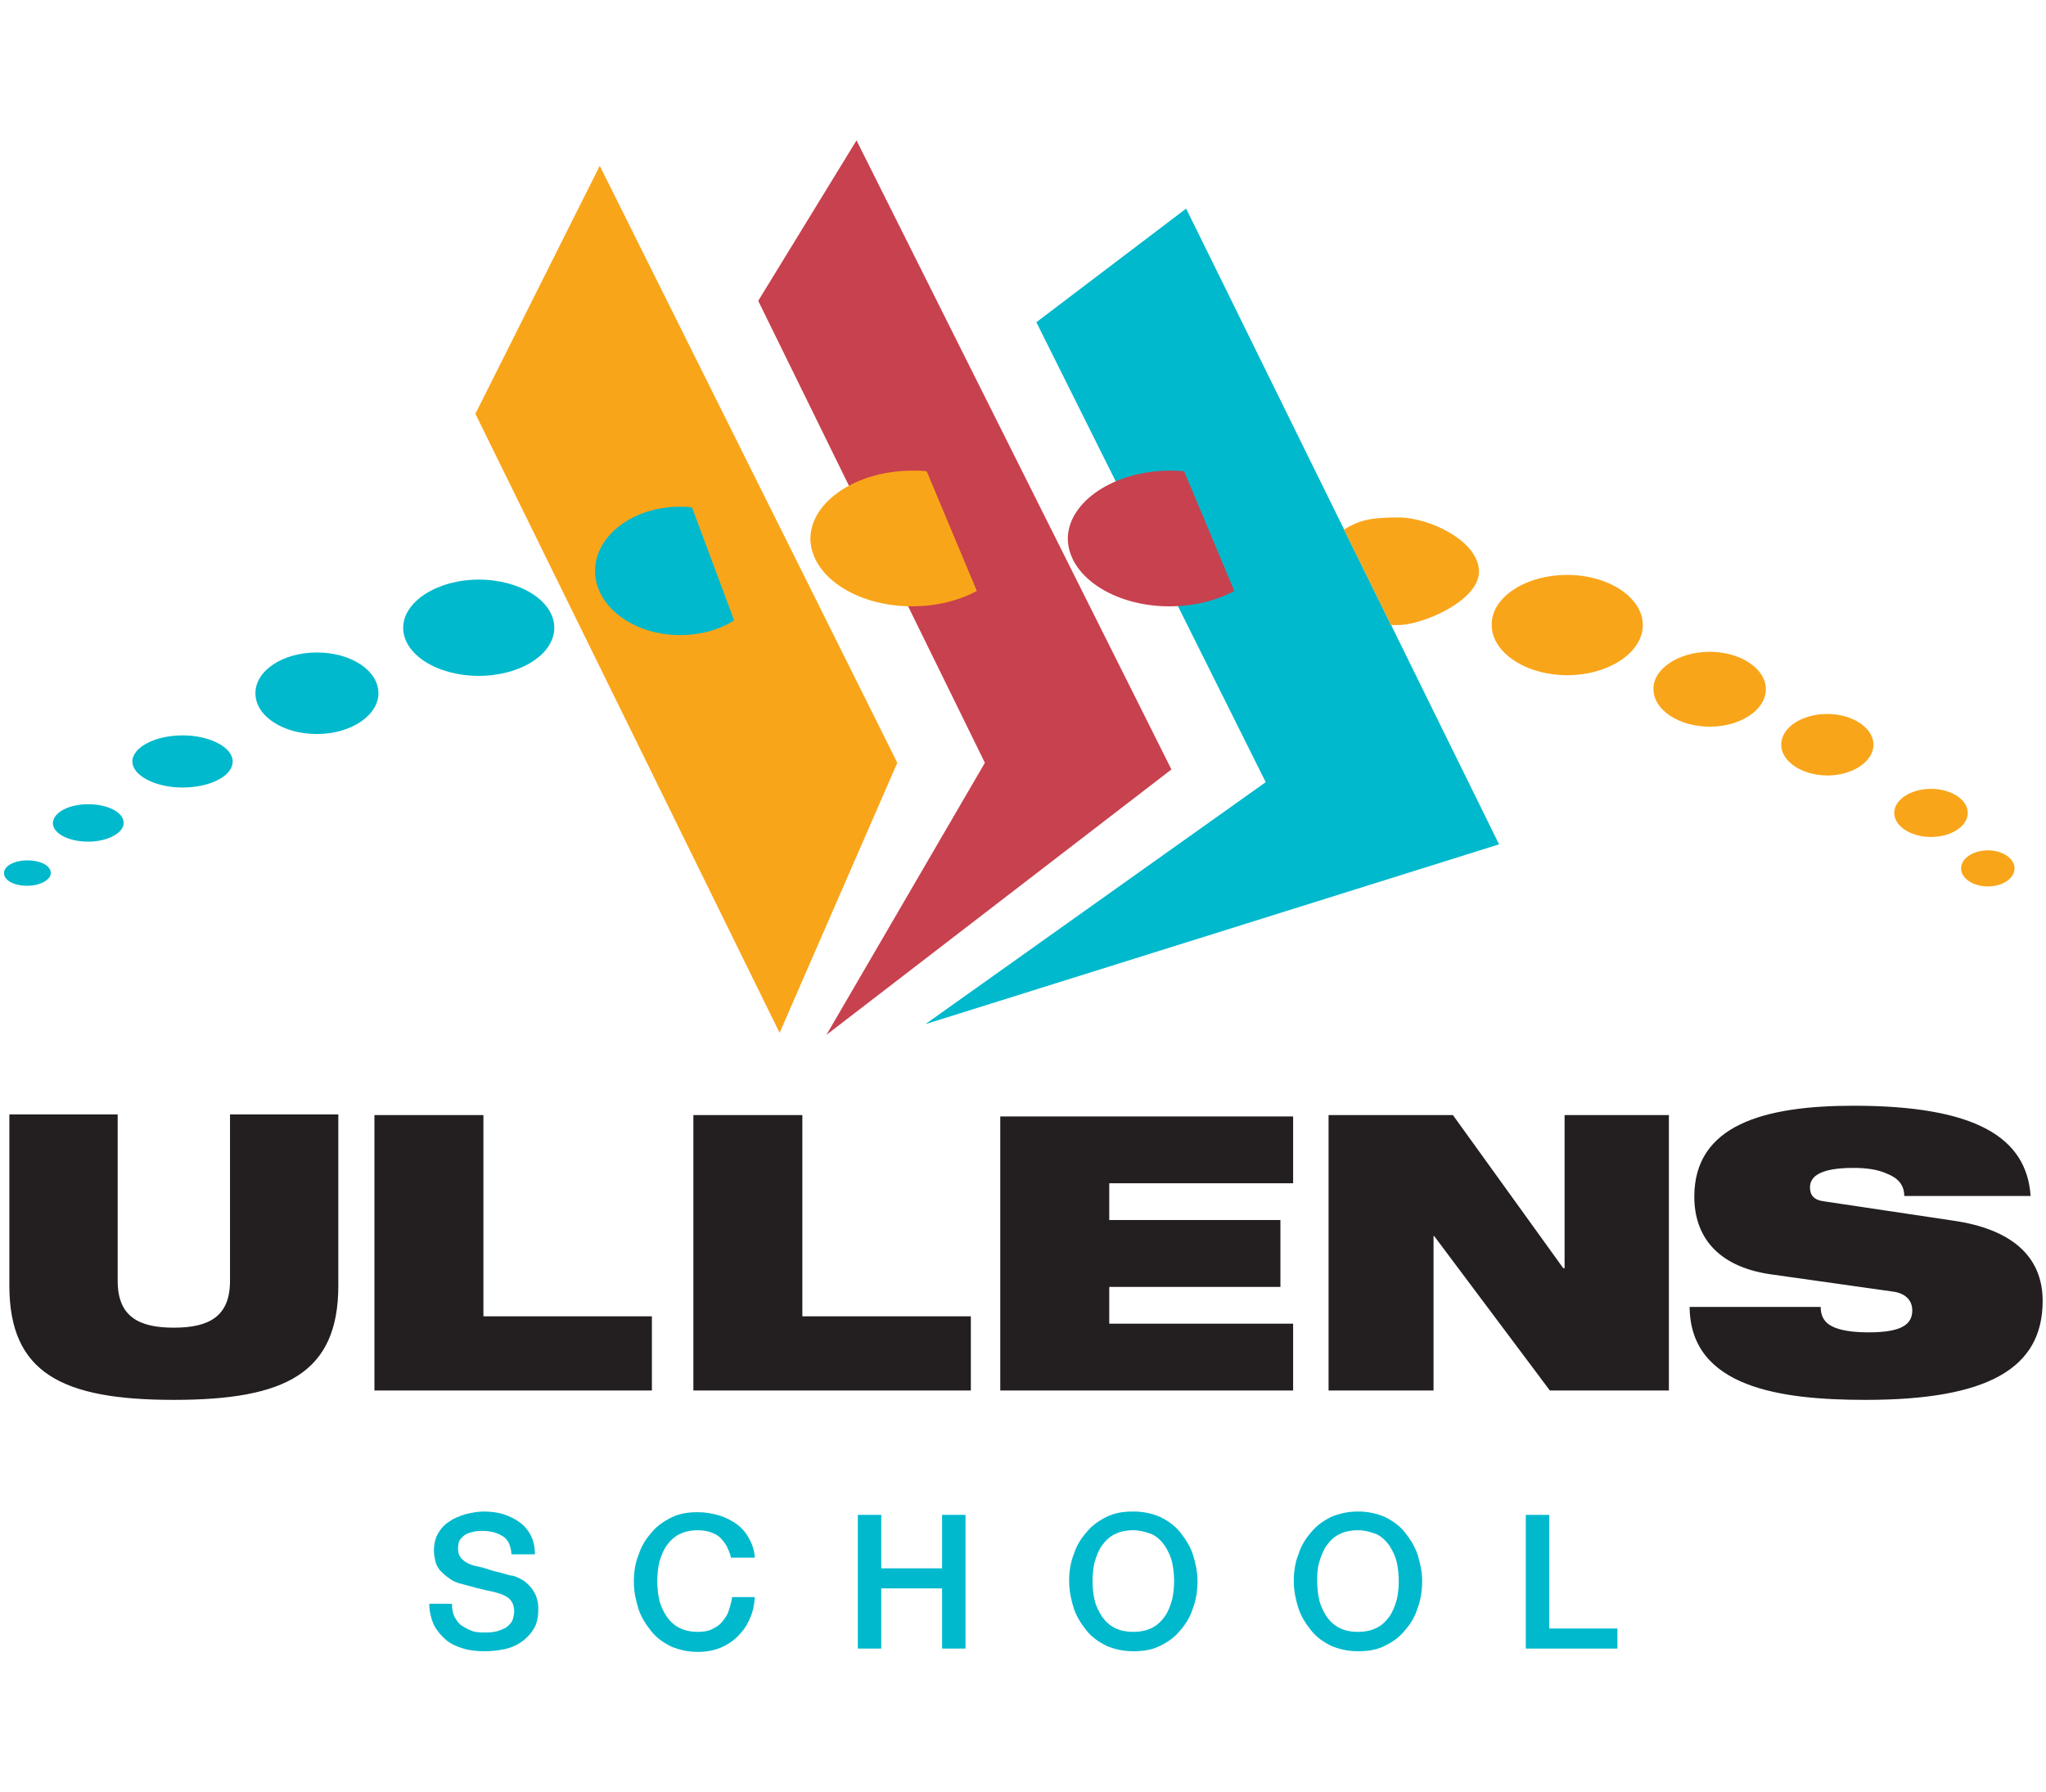 <?xml version="1.0" encoding="utf-8"?>
<!-- Generator: Adobe Illustrator 24.1.0, SVG Export Plug-In . SVG Version: 6.00 Build 0)  -->
<svg version="1.1" id="Layer_1" xmlns="http://www.w3.org/2000/svg" xmlns:xlink="http://www.w3.org/1999/xlink" x="0px" y="0px"
	 width="306px" height="268px" viewBox="0 0 306 268" style="enable-background:new 0 0 306 268;" xml:space="preserve">
<style type="text/css">
	.st0{fill:#00B9CD;}
	.st1{fill:#231F20;}
	.st2{fill:#F9A51A;}
	.st3{fill:#C8414E;}
</style>
<g>
	<g>
		<path class="st0" d="M67.6,239.9c0,0.8,0.1,1.4,0.4,2c0.3,0.5,0.6,1,1.1,1.3c0.5,0.3,1,0.6,1.6,0.8c0.6,0.2,1.3,0.2,2,0.2
			c0.8,0,1.4-0.1,2-0.3c0.5-0.2,1-0.4,1.3-0.7c0.3-0.3,0.6-0.6,0.7-1c0.1-0.4,0.2-0.7,0.2-1.1c0-0.8-0.2-1.3-0.5-1.7
			c-0.3-0.4-0.7-0.6-1.1-0.8c-0.7-0.3-1.5-0.5-2.5-0.7c-0.9-0.2-2.1-0.5-3.5-0.9c-0.9-0.2-1.6-0.5-2.1-0.9c-0.6-0.4-1-0.8-1.4-1.2
			c-0.3-0.4-0.6-0.9-0.7-1.4c-0.1-0.5-0.2-1-0.2-1.5c0-1,0.2-1.9,0.6-2.6c0.4-0.7,1-1.4,1.7-1.8c0.7-0.5,1.5-0.8,2.4-1.1
			c0.9-0.2,1.8-0.4,2.7-0.4c1,0,2,0.1,3,0.4c0.9,0.3,1.7,0.7,2.4,1.2c0.7,0.5,1.3,1.2,1.7,2c0.4,0.8,0.6,1.7,0.6,2.8h-3.5
			c-0.1-1.3-0.5-2.2-1.3-2.7c-0.8-0.5-1.8-0.8-3-0.8c-0.4,0-0.8,0-1.3,0.1c-0.4,0.1-0.8,0.2-1.2,0.4c-0.4,0.2-0.6,0.5-0.9,0.8
			c-0.2,0.3-0.3,0.8-0.3,1.3c0,0.7,0.2,1.3,0.7,1.7c0.4,0.4,1,0.7,1.7,0.9c0.1,0,0.4,0.1,0.9,0.2c0.5,0.1,1.1,0.3,1.7,0.5
			c0.6,0.2,1.3,0.3,1.9,0.5c0.6,0.2,1,0.3,1.3,0.3c0.7,0.2,1.2,0.5,1.7,0.8c0.5,0.4,0.9,0.8,1.2,1.2c0.3,0.5,0.6,0.9,0.7,1.5
			c0.2,0.5,0.2,1,0.2,1.6c0,1.1-0.2,2.1-0.7,2.9c-0.5,0.8-1.1,1.4-1.8,1.9c-0.7,0.5-1.6,0.9-2.6,1.1c-1,0.2-1.9,0.3-2.9,0.3
			c-1.1,0-2.2-0.1-3.2-0.4c-1-0.3-1.9-0.7-2.6-1.3c-0.7-0.6-1.3-1.3-1.8-2.2c-0.4-0.9-0.7-2-0.7-3.2H67.6z"/>
		<path class="st0" d="M109.3,232.9c-0.1-0.6-0.4-1.1-0.6-1.6c-0.3-0.5-0.6-0.9-1-1.3c-0.4-0.4-0.9-0.6-1.4-0.8
			c-0.6-0.2-1.2-0.3-1.9-0.3c-1.1,0-2,0.2-2.8,0.6c-0.8,0.4-1.4,1-1.9,1.7c-0.5,0.7-0.8,1.5-1.1,2.5c-0.2,0.9-0.3,1.9-0.3,2.8
			c0,1,0.1,1.9,0.3,2.8c0.2,0.9,0.6,1.7,1.1,2.5c0.5,0.7,1.1,1.3,1.9,1.7c0.8,0.4,1.7,0.6,2.8,0.6c0.8,0,1.5-0.1,2.1-0.4
			c0.6-0.3,1.1-0.6,1.5-1.1s0.8-1,1-1.7c0.2-0.6,0.4-1.3,0.5-2h3.4c-0.1,1.2-0.3,2.3-0.8,3.3c-0.4,1-1,1.8-1.8,2.6
			c-0.7,0.7-1.6,1.3-2.6,1.7c-1,0.4-2.1,0.6-3.3,0.6c-1.5,0-2.8-0.3-4-0.8c-1.2-0.6-2.2-1.3-3-2.3c-0.8-1-1.5-2.1-1.9-3.3
			c-0.4-1.3-0.7-2.6-0.7-4.1c0-1.4,0.2-2.8,0.7-4c0.4-1.3,1.1-2.4,1.9-3.3c0.8-1,1.8-1.7,3-2.3s2.5-0.8,4-0.8c1.1,0,2.2,0.2,3.2,0.5
			c1,0.3,1.9,0.8,2.6,1.3c0.8,0.6,1.4,1.3,1.8,2.1c0.5,0.8,0.8,1.8,0.9,2.9H109.3z"/>
		<path class="st0" d="M128.3,226.6h3.5v8h9.1v-8h3.5v20h-3.5v-9h-9.1v9h-3.5V226.6z"/>
		<path class="st0" d="M169.5,226.1c1.5,0,2.8,0.3,4,0.8c1.2,0.6,2.2,1.3,3,2.3c0.8,1,1.5,2.1,1.9,3.3c0.4,1.3,0.7,2.6,0.7,4
			c0,1.4-0.2,2.8-0.7,4.1c-0.4,1.3-1.1,2.4-1.9,3.3c-0.8,1-1.8,1.7-3,2.3c-1.2,0.6-2.5,0.8-4,0.8c-1.5,0-2.8-0.3-4-0.8
			c-1.2-0.6-2.2-1.3-3-2.3c-0.8-1-1.5-2.1-1.9-3.3c-0.4-1.3-0.7-2.6-0.7-4.1c0-1.4,0.2-2.8,0.7-4c0.4-1.3,1.1-2.4,1.9-3.3
			c0.8-1,1.8-1.7,3-2.3S168,226.1,169.5,226.1z M169.5,228.9c-1.1,0-2,0.2-2.8,0.6c-0.8,0.4-1.4,1-1.9,1.7c-0.5,0.7-0.8,1.5-1.1,2.5
			c-0.2,0.9-0.3,1.9-0.3,2.8c0,1,0.1,1.9,0.3,2.8c0.2,0.9,0.6,1.7,1.1,2.5c0.5,0.7,1.1,1.3,1.9,1.7c0.8,0.4,1.7,0.6,2.8,0.6
			c1.1,0,2-0.2,2.8-0.6c0.8-0.4,1.4-1,1.9-1.7c0.5-0.7,0.8-1.5,1.1-2.5c0.2-0.9,0.3-1.8,0.3-2.8c0-1-0.1-1.9-0.3-2.8
			c-0.2-0.9-0.6-1.7-1.1-2.5c-0.5-0.7-1.1-1.3-1.9-1.7C171.5,229.2,170.5,228.9,169.5,228.9z"/>
		<path class="st0" d="M203.1,226.1c1.5,0,2.8,0.3,4,0.8c1.2,0.6,2.2,1.3,3,2.3c0.8,1,1.5,2.1,1.9,3.3c0.4,1.3,0.7,2.6,0.7,4
			c0,1.4-0.2,2.8-0.7,4.1c-0.4,1.3-1.1,2.4-1.9,3.3c-0.8,1-1.8,1.7-3,2.3c-1.2,0.6-2.5,0.8-4,0.8s-2.8-0.3-4-0.8
			c-1.2-0.6-2.2-1.3-3-2.3c-0.8-1-1.5-2.1-1.9-3.3c-0.4-1.3-0.7-2.6-0.7-4.1c0-1.4,0.2-2.8,0.7-4c0.4-1.3,1.1-2.4,1.9-3.3
			c0.8-1,1.8-1.7,3-2.3C200.3,226.4,201.6,226.1,203.1,226.1z M203.1,228.9c-1.1,0-2,0.2-2.8,0.6c-0.8,0.4-1.4,1-1.9,1.7
			c-0.5,0.7-0.8,1.5-1.1,2.5s-0.3,1.9-0.3,2.8c0,1,0.1,1.9,0.3,2.8c0.2,0.9,0.6,1.7,1.1,2.5c0.5,0.7,1.1,1.3,1.9,1.7
			c0.8,0.4,1.7,0.6,2.8,0.6s2-0.2,2.8-0.6c0.8-0.4,1.4-1,1.9-1.7c0.5-0.7,0.8-1.5,1.1-2.5c0.2-0.9,0.3-1.8,0.3-2.8
			c0-1-0.1-1.9-0.3-2.8s-0.6-1.7-1.1-2.5c-0.5-0.7-1.1-1.3-1.9-1.7C205.1,229.2,204.2,228.9,203.1,228.9z"/>
		<path class="st0" d="M228.2,226.6h3.5v17h10.2v3h-13.7V226.6z"/>
	</g>
	<g>
		<path class="st1" d="M1.4,192.3c0,13.1,7.9,17.1,24.6,17.1c16.7,0,24.6-4,24.6-17.1v-25.6H34.4v24.9c0,5.3-3.1,7-8.4,7
			c-5.3,0-8.4-1.7-8.4-7v-24.9H1.4V192.3z M56,208h41.5v-11.1H72.3v-30.1H56V208z M103.7,208h41.5v-11.1h-25.2v-30.1h-16.3V208z
			 M149.6,208h43.8v-10h-27.5v-5.5h25.6v-10h-25.6v-5.5h27.5v-10h-43.8V208z M198.8,208h15.6v-23.1h0.1l17.3,23.1h17.8v-41.2H234
			v22.9h-0.2l-16.5-22.9h-18.6V208z M283.1,193.2c2.2,0.3,2.9,1.6,2.9,2.8c0,2-1.4,3.3-6.5,3.3c-2.5,0-4.3-0.3-5.5-0.9
			c-1.2-0.6-1.7-1.6-1.7-2.9h-19.6c0.1,12.1,13.7,13.9,26.3,13.9c18.3,0,26.5-4.7,26.5-14.8c0-7-5.1-10.8-13.3-12l-19.4-2.9
			c-1.6-0.2-2.1-1-2.1-2.1c0-1.7,1.7-2.9,6.5-2.9c1.8,0,3.6,0.2,5.1,0.9c1.5,0.6,2.5,1.6,2.5,3.3h18.9c-0.6-8.7-8.1-13.5-26.5-13.5
			c-13.4,0-23.8,2.9-23.8,13.6c0,5.8,3.3,10.4,11.3,11.6L283.1,193.2z"/>
		<polygon class="st2" points="89.7,24.8 71.1,61.9 116.6,154.5 134.2,114.1 		"/>
		<polygon class="st3" points="113.4,45 147.3,114.1 123.6,154.8 175.2,115.1 128.1,21 		"/>
		<polygon class="st0" points="155,48.2 177.4,31.2 224.2,126.3 138.4,153.2 189.3,117 		"/>
		<path class="st0" d="M4.1,128.7c2,0,3.5,0.8,3.5,1.9c0,1-1.6,1.9-3.5,1.9c-2,0-3.5-0.8-3.5-1.9C0.6,129.5,2.2,128.7,4.1,128.7"/>
		<path class="st0" d="M13.2,120.3c2.9,0,5.3,1.2,5.3,2.8c0,1.5-2.4,2.8-5.3,2.8c-2.9,0-5.3-1.2-5.3-2.8
			C8,121.5,10.3,120.3,13.2,120.3"/>
		<path class="st0" d="M27.3,110c4.1,0,7.5,1.8,7.5,3.9c0,2.2-3.4,3.9-7.5,3.9c-4.1,0-7.5-1.8-7.5-3.9C19.8,111.8,23.2,110,27.3,110
			"/>
		<path class="st0" d="M47.4,97.6c5.1,0,9.2,2.7,9.2,6.1c0,3.3-4.1,6.1-9.2,6.1c-5.1,0-9.2-2.7-9.2-6.1
			C38.2,100.3,42.3,97.6,47.4,97.6"/>
		<path class="st0" d="M71.6,86.7c6.2,0,11.3,3.2,11.3,7.2c0,4-5.1,7.2-11.3,7.2c-6.2,0-11.3-3.2-11.3-7.2
			C60.3,90,65.4,86.7,71.6,86.7"/>
		<path class="st2" d="M234.4,86c6.2,0,11.3,3.4,11.3,7.5c0,4.1-5.1,7.5-11.3,7.5c-6.2,0-11.3-3.4-11.3-7.5
			C223,89.4,228.1,86,234.4,86"/>
		<path class="st2" d="M255.7,97.5c4.6,0,8.4,2.5,8.4,5.6c0,3.1-3.8,5.6-8.4,5.6c-4.6,0-8.4-2.5-8.4-5.6
			C247.2,100.1,251,97.5,255.7,97.5"/>
		<path class="st2" d="M273.3,106.8c3.8,0,6.9,2.1,6.9,4.6c0,2.5-3.1,4.6-6.9,4.6c-3.8,0-6.9-2.1-6.9-4.6
			C266.4,108.8,269.5,106.8,273.3,106.8"/>
		<path class="st2" d="M288.8,118c3,0,5.5,1.6,5.5,3.6c0,2-2.5,3.6-5.5,3.6c-3,0-5.5-1.6-5.5-3.6C283.3,119.6,285.8,118,288.8,118"
			/>
		<path class="st2" d="M297.3,127.2c2.2,0,4,1.2,4,2.7c0,1.5-1.8,2.7-4,2.7c-2.2,0-4-1.2-4-2.7C293.3,128.4,295.1,127.2,297.3,127.2
			"/>
		<path class="st2" d="M136.5,70.4c0.7,0,1.4,0,2.1,0.1l7.5,17.9c-2.6,1.4-6,2.3-9.7,2.3c-8.4,0-15.2-4.6-15.2-10.2
			C121.3,75,128.1,70.4,136.5,70.4"/>
		<path class="st3" d="M175,70.4c0.7,0,1.4,0,2.1,0.1l7.5,17.9c-2.6,1.4-6,2.3-9.7,2.3c-8.4,0-15.2-4.6-15.2-10.2
			C159.8,75,166.7,70.4,175,70.4"/>
		<path class="st2" d="M209.1,93.5c-3.6,0-0.6,0-1.1-0.1l-7-14.2c2.1-1.2,3.4-1.8,8.1-1.8c4.8,0,12.1,3.6,12.1,8.1
			C221.2,89.9,212.7,93.5,209.1,93.5"/>
		<path class="st0" d="M101.7,75.8c0.6,0,1.2,0,1.8,0.1l6.3,16.9c-2.2,1.4-5,2.2-8.1,2.2c-7,0-12.7-4.3-12.7-9.6
			C89,80.1,94.7,75.8,101.7,75.8"/>
	</g>
</g>
</svg>
